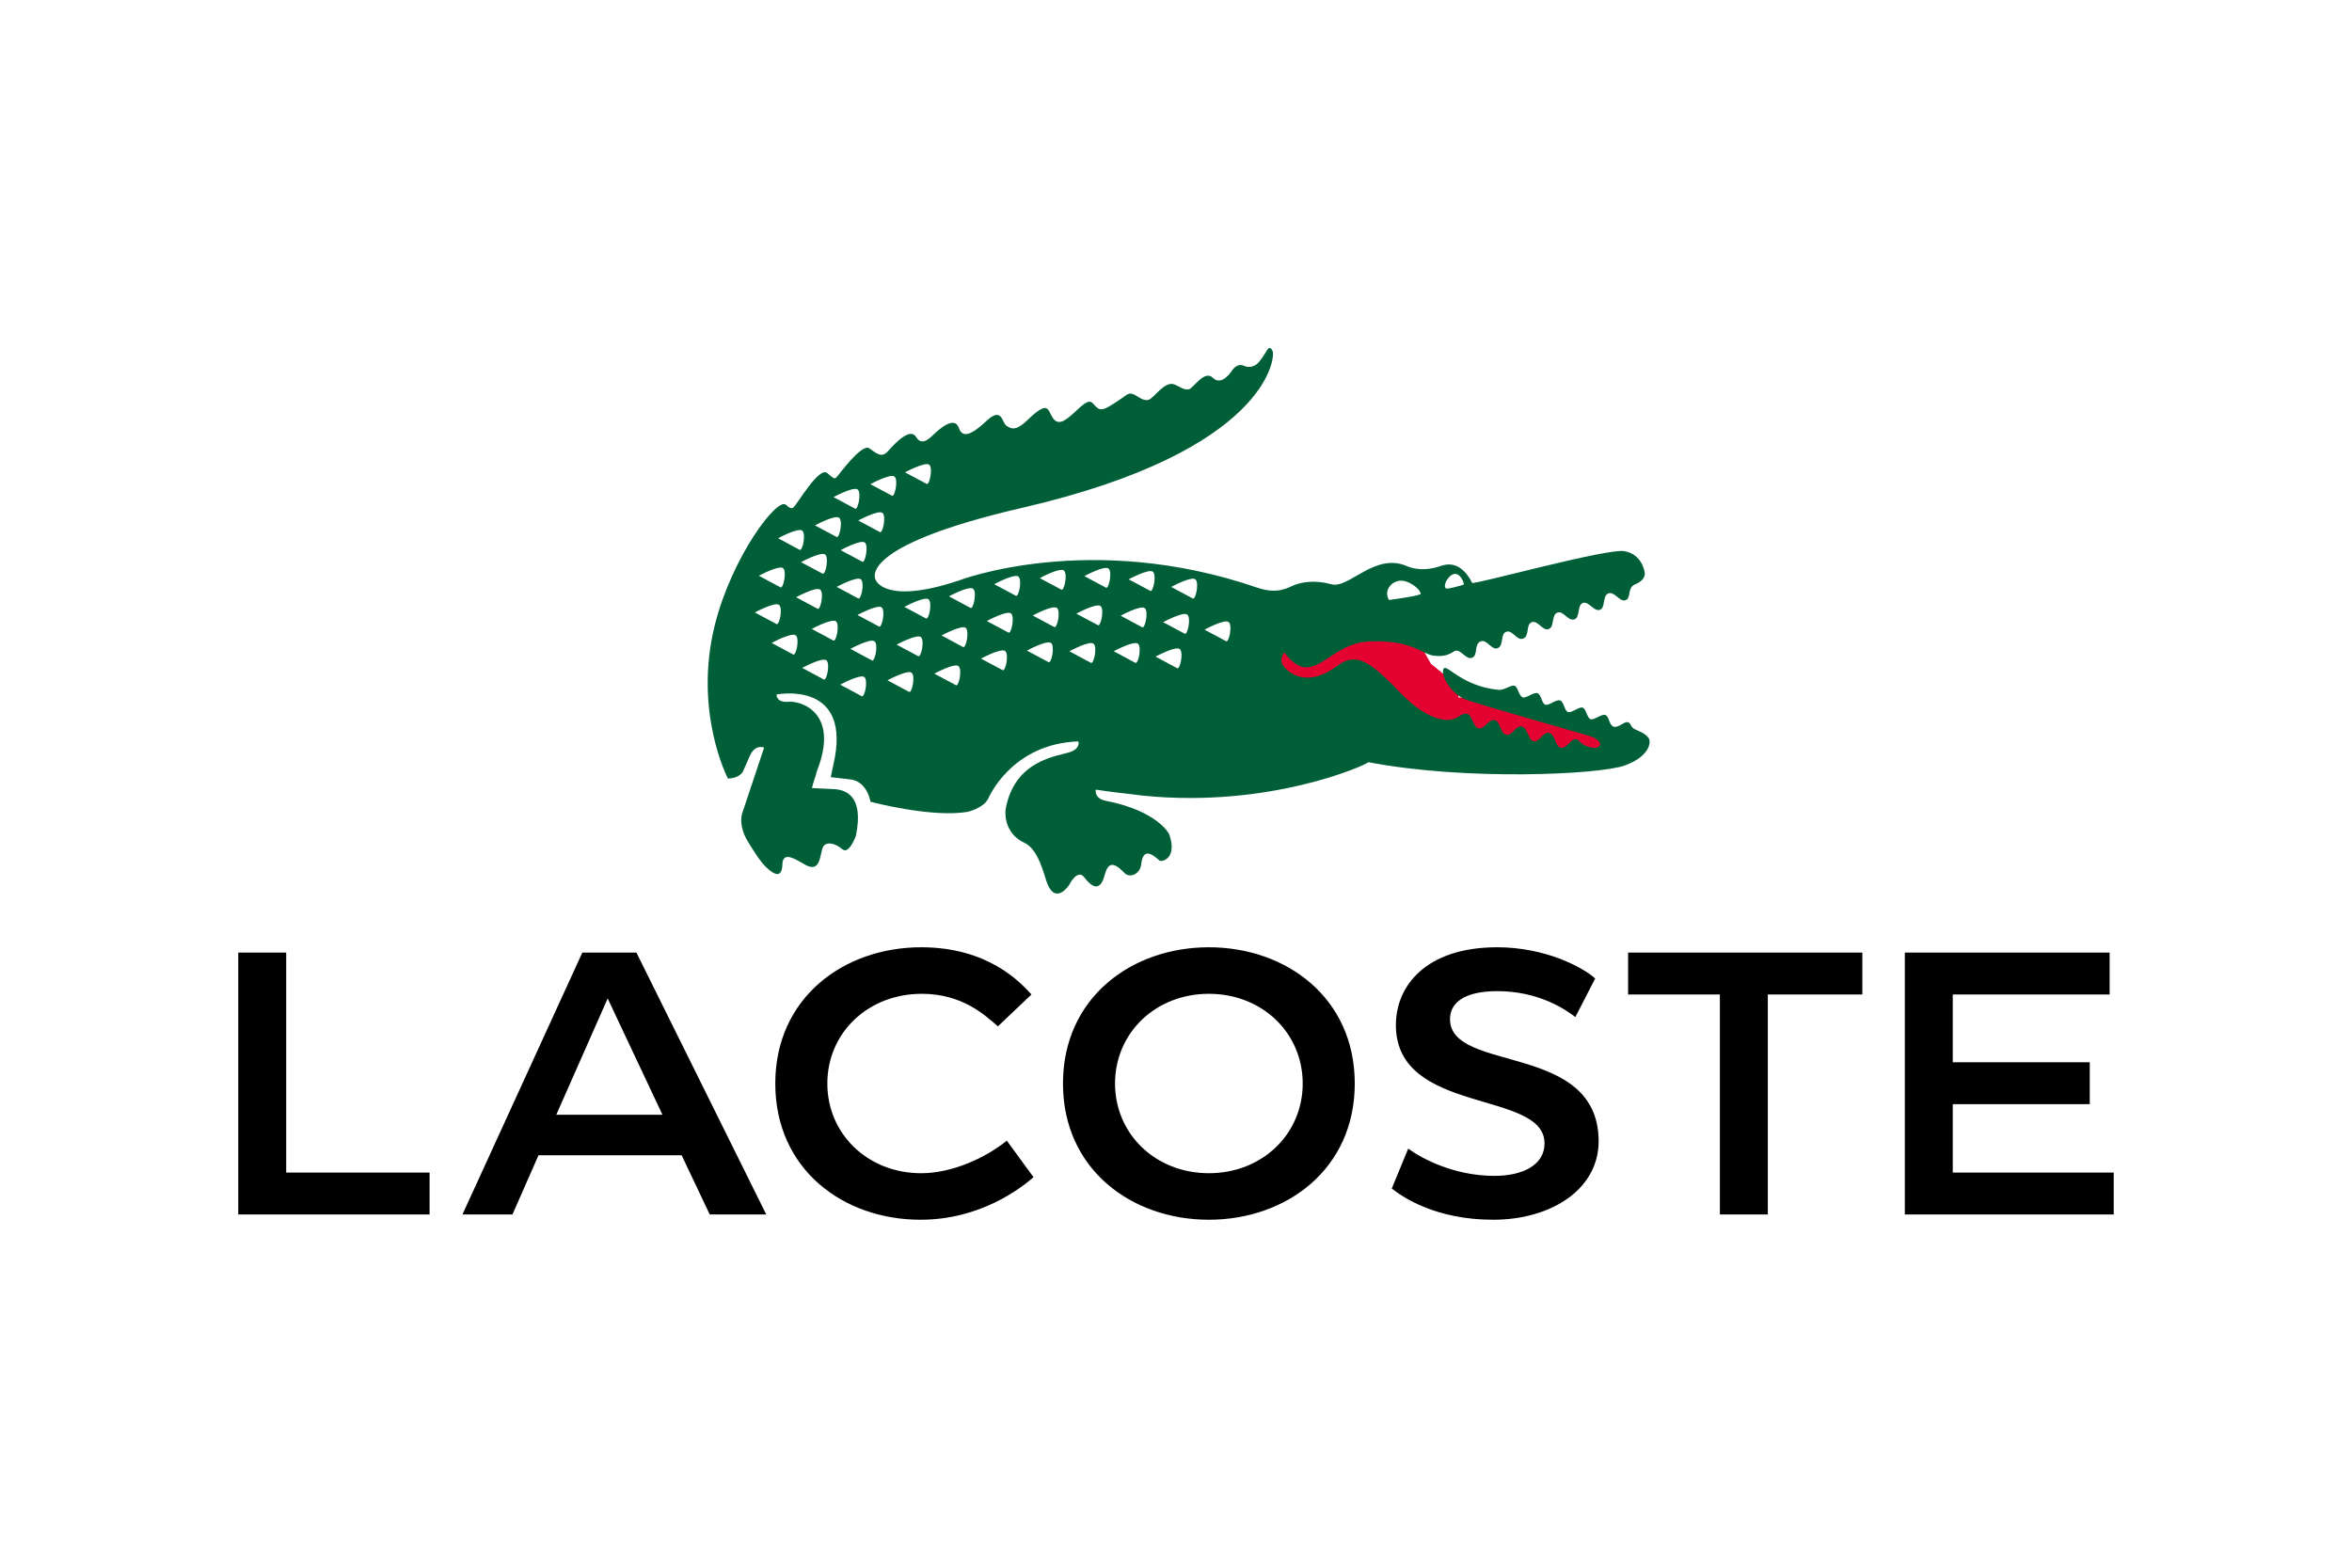 <?xml version="1.0" encoding="iso-8859-1"?>
<!-- Generator: Adobe Illustrator 16.0.3, SVG Export Plug-In . SVG Version: 6.00 Build 0)  -->
<!DOCTYPE svg PUBLIC "-//W3C//DTD SVG 1.1//EN" "http://www.w3.org/Graphics/SVG/1.1/DTD/svg11.dtd">
<svg version="1.1" xmlns="http://www.w3.org/2000/svg" xmlns:xlink="http://www.w3.org/1999/xlink" x="0px" y="0px" width="300px"
	 height="200px" viewBox="0 0 300 200" style="enable-background:new 0 0 300 200;" xml:space="preserve">
<g id="lacoste">
	<g>
		<polygon style="fill-rule:evenodd;clip-rule:evenodd;fill:#E40230;" points="186.027,88.986 186.027,87.53 182.521,84.691 
			181.66,83.162 181.66,81.707 178.748,80.25 175.836,80.25 171.468,80.25 167.101,83.162 164.188,81.707 162.732,81.707 
			161.276,83.162 162.732,87.53 165.645,87.53 170.013,87.53 174.381,86.074 175.836,88.986 178.748,93.354 183.116,94.811 
			187.483,94.811 203.499,96.266 206.411,94.811 202.043,93.354 188.939,88.986 186.027,88.986 		"/>
		<path style="fill:#005F36;" d="M210.279,94.149c-0.469-0.624-1.233-0.873-1.763-1.117c-0.523-0.241-0.442-0.752-0.88-0.895
			c-0.435-0.139-1.215,0.763-1.813,0.57c-0.598-0.194-0.554-1.327-1.062-1.49c-0.513-0.166-1.409,0.688-1.877,0.536
			c-0.466-0.15-0.56-1.33-1.013-1.478c-0.452-0.145-1.405,0.711-1.873,0.56c-0.468-0.152-0.496-1.311-1.011-1.476
			c-0.521-0.167-1.42,0.696-1.879,0.545c-0.46-0.146-0.506-1.311-1.008-1.472c-0.499-0.161-1.417,0.687-1.884,0.536
			c-0.466-0.149-0.603-1.336-1.036-1.477c-0.436-0.14-1.306,0.563-2.004,0.522c-4.884-0.463-6.748-3.543-7.075-2.64
			c-0.33,0.902,1.009,3.075,2.704,3.814c1.337,0.584,15.871,4.627,16.251,4.813c0.375,0.183,1.285,0.598,0.968,1.126
			c-0.513,0.677-1.932,0.006-2.284-0.29c-0.372-0.311-0.29-0.424-0.636-0.508c-0.773-0.193-1.203,1.241-2.025,1.05
			c-0.753-0.177-0.703-1.689-1.461-1.865c-0.837-0.198-1.226,1.235-2.023,1.045c-0.66-0.153-0.749-1.701-1.46-1.868
			c-0.827-0.19-1.194,1.243-2.045,1.046c-0.729-0.17-0.689-1.684-1.455-1.864c-0.765-0.179-1.301,1.218-2.022,1.048
			c-0.725-0.17-0.826-1.709-1.478-1.861c-0.652-0.152-1.176,0.637-2.065,0.748c0,0-2.535,0.694-6.551-3.525
			c-4.033-4.218-5.683-5.034-7.974-3.32c-3.752,2.804-6.064,0.943-6.751,0.117c-0.805-0.962,0.044-1.835,0.044-1.835
			s1.193,1.842,2.688,1.884c2.404,0.071,4.226-3.243,8.357-3.298c5.229-0.189,6.596,1.679,8.023,1.822
			c1.329,0.134,1.767-0.082,2.687-0.612h-0.003c0.745-0.271,1.385,1.174,2.163,0.877c0.821-0.309,0.217-1.757,1.109-2.092
			c0.823-0.307,1.366,1.16,2.155,0.867c0.84-0.311,0.306-1.802,1.1-2.088c0.826-0.298,1.308,1.174,2.165,0.862
			c0.855-0.313,0.299-1.785,1.087-2.083c0.798-0.301,1.387,1.158,2.173,0.871c0.75-0.276,0.324-1.817,1.098-2.099
			c0.811-0.294,1.335,1.16,2.204,0.851c0.705-0.254,0.315-1.805,1.048-2.079c0.741-0.281,1.421,1.156,2.188,0.867
			c0.722-0.269,0.293-1.805,1.066-2.089c0.806-0.3,1.434,1.141,2.19,0.866c0.751-0.27,0.186-1.52,1.173-2
			c0,0,1.366-0.461,1.282-1.469c-0.018-0.166-0.301-2.329-2.553-2.781c-2.156-0.436-19.254,4.32-19.466,4.042
			c-1.577-3.123-3.596-2.254-3.901-2.189c-0.315,0.075-2.22,0.905-4.34,0.088c-4.147-1.891-7.461,2.912-9.728,2.276
			c-2.102-0.584-3.697-0.253-4.575,0.05c-0.81,0.279-2.107,1.331-4.868,0.382c-21.338-7.333-38.024-0.924-38.024-0.924
			c-9.404,3.155-10.609,0-10.609,0s-3.089-4.231,18.699-9.271c31.319-7.242,32.263-19.22,31.9-19.97
			c-0.524-1.101-0.714,0.191-1.749,1.383c-0.862,0.991-1.865,0.499-1.865,0.499c-0.987-0.473-1.612,0.661-1.612,0.661
			s-1.273,1.976-2.398,0.854c-1.074-1.08-2.512,1.361-3.043,1.457c-0.637,0.114-0.944-0.201-1.81-0.591
			c-1.284-0.579-2.667,1.787-3.372,1.947c-1.088,0.247-1.847-1.283-2.77-0.641c-2.785,1.934-3.227,2.213-3.971,1.453
			c-0.559-0.567-0.638-1.183-2.494,0.606c-1.587,1.526-2.341,1.804-2.983,0.84c-0.654-0.979-0.479-2.309-3.196,0.314
			c-1.298,1.251-1.963,1.275-2.709,0.71c-0.559-0.42-0.551-2.437-2.509-0.61c-1.764,1.646-3.053,2.368-3.547,0.901
			c-0.556-1.635-2.635,0.301-3.121,0.759c-0.494,0.458-1.567,1.667-2.316,0.416c-0.756-1.244-2.549,0.627-3.614,1.813
			c-0.828,0.922-1.498,0.212-2.359-0.376c-0.993-0.681-3.946,3.47-4.218,3.72c-0.27,0.242-0.475,0.008-1.154-0.569
			c-1.045-0.889-3.855,4.038-4.302,4.359c0,0-0.2,0.427-0.965-0.304c-1.085-1.042-6.879,6.613-9.06,15.288
			c-2.792,11.116,1.658,19.629,1.658,19.629s1.335,0.041,1.908-0.873l0.865-1.963c0.701-1.632,1.848-1.116,1.848-1.116l-2.723,8.164
			c-0.426,1.079-0.169,2.6,0.78,4.042c0.896,1.444,1.52,2.419,2.239,3.097c2.219,2.101,1.993-0.379,2.052-0.691
			c0.258-1.334,1.722-0.314,2.864,0.328c2.086,1.176,1.855-1.422,2.31-2.272c0.314-0.604,1.348-0.632,2.457,0.306
			c0.866,0.729,1.729-1.734,1.729-1.734c1.074-5.254-1.46-5.871-2.832-5.939l-2.781-0.131c0,0,0.188-0.796,0.47-1.55l0.13-0.52
			c3.026-7.6-2.037-9.071-3.555-8.942c-1.668,0.144-1.551-0.929-1.551-0.929s9.153-1.807,7.447,7.955c0,0-0.338,1.697-0.541,2.589
			l2.514,0.293c2.171,0.269,2.554,2.848,2.554,2.848s7.958,2.112,12.473,1.267c0,0,2.024-0.484,2.581-1.74
			c0,0,2.928-6.935,11.465-7.227c0,0,0.305,0.901-1.063,1.36c-1.644,0.553-7.082,0.995-8.218,7.292l-0.002,0.022
			c-0.128,1.031,0.152,3.234,2.383,4.253c1.896,0.864,2.563,4.337,2.957,5.276c1.113,2.663,2.765,0.113,2.765,0.113
			s1.051-2.148,1.947-0.959c1.524,2.021,2.231,1.006,2.576-0.276c0.375-1.384,0.926-1.987,2.519-0.304
			c0.68,0.727,2.012,0.164,2.146-1.092c0.276-2.742,2.127-0.562,2.396-0.452c0.315,0.124,2.25-0.321,1.171-3.413
			c0,0-1.47-2.957-8.058-4.234c-1.551-0.301-1.307-1.429-1.307-1.429l1.462,0.208c0.428,0.077,4.264,0.5,4.678,0.567
			c16.074,1.596,28.271-3.886,28.643-4.279h0.002c12.494,2.402,29.478,1.578,32.669,0.429
			C210.412,96.522,210.654,94.651,210.279,94.149L210.279,94.149z M184.492,74.091c0.265-0.424,0.515-0.662,0.743-0.776
			c0.966-0.542,1.582,1.191,1.461,1.255c-0.006,0.003-0.022,0.009-0.036,0.015c0,0,0,0.004-0.001,0.004
			c-0.148,0.079-2.029,0.607-2.213,0.479C184.079,74.814,184.492,74.091,184.492,74.091L184.492,74.091z M177.39,74.65
			c0,0,0.148-0.184,0.436-0.34c0.434-0.252,1.228-0.454,2.353,0.275c1.06,0.683,1.033,1.209,1.033,1.209
			c-0.014,0.005-0.031,0.012-0.047,0.017v0.001c-0.601,0.302-4.007,0.729-4.007,0.729C176.538,75.395,177.39,74.65,177.39,74.65
			L177.39,74.65z M118.515,59.283c0.534,0.411,0.023,2.778-0.351,2.433l-2.727-1.457C115.438,60.26,117.971,58.889,118.515,59.283
			L118.515,59.283z M114.085,60.796c0.536,0.403,0.031,2.774-0.346,2.425l-2.723-1.452
			C111.017,61.769,113.548,60.391,114.085,60.796L114.085,60.796z M112.549,65.43c0.538,0.408,0.029,2.776-0.352,2.432l-2.72-1.46
			C109.478,66.401,112.008,65.03,112.549,65.43L112.549,65.43z M109.952,71.643l-2.726-1.457c0,0,2.536-1.378,3.072-0.977
			C110.841,69.615,110.325,71.989,109.952,71.643L109.952,71.643z M109.439,76.33l-2.716-1.457c0,0,2.533-1.378,3.07-0.973
			C110.33,74.298,109.823,76.671,109.439,76.33L109.439,76.33z M109.391,62.445c0.539,0.404,0.026,2.766-0.348,2.434l-2.723-1.461
			C106.32,63.417,108.854,62.044,109.391,62.445L109.391,62.445z M107.027,66.053c0.537,0.401,0.028,2.771-0.351,2.43l-2.722-1.455
			C103.955,67.028,106.49,65.649,107.027,66.053L107.027,66.053z M102.171,71.719c0,0,2.532-1.38,3.07-0.978
			c0.54,0.405,0.029,2.771-0.349,2.428L102.171,71.719L102.171,71.719z M104.259,77.65l-2.718-1.456c0,0,2.534-1.38,3.066-0.976
			C105.147,75.626,104.639,77.99,104.259,77.65L104.259,77.65z M102.317,67.694c0.537,0.402,0.029,2.774-0.356,2.431l-2.713-1.456
			C99.248,68.669,101.778,67.289,102.317,67.694L102.317,67.694z M99.87,72.479c0.538,0.404,0.025,2.775-0.354,2.431l-2.719-1.456
			C96.798,73.455,99.33,72.08,99.87,72.479L99.87,72.479z M96.284,78.136c0,0,2.535-1.375,3.075-0.971
			c0.541,0.401,0.03,2.773-0.351,2.431L96.284,78.136L96.284,78.136z M101.142,83.479l-2.716-1.457c0,0,2.535-1.376,3.067-0.971
			C102.036,81.451,101.524,83.817,101.142,83.479L101.142,83.479z M105.047,86.668l-2.724-1.459c0,0,2.539-1.379,3.076-0.978
			C105.936,84.635,105.424,87.007,105.047,86.668L105.047,86.668z M106.266,81.698l-2.724-1.459c0,0,2.534-1.375,3.078-0.976
			C107.158,79.667,106.646,82.036,106.266,81.698L106.266,81.698z M109.887,88.801l-2.716-1.453c0,0,2.524-1.379,3.067-0.977
			C110.774,86.776,110.271,89.141,109.887,88.801L109.887,88.801z M111.189,84.241l-2.716-1.46c0,0,2.531-1.375,3.067-0.971
			C112.081,82.211,111.572,84.583,111.189,84.241L111.189,84.241z M112.093,79.916l-2.72-1.456c0,0,2.528-1.375,3.073-0.977
			C112.984,77.892,112.471,80.26,112.093,79.916L112.093,79.916z M115.917,88.249l-2.719-1.46c0,0,2.535-1.368,3.07-0.973
			C116.814,86.219,116.3,88.593,115.917,88.249L115.917,88.249z M117.093,83.698l-2.719-1.457c0,0,2.533-1.377,3.075-0.972
			C117.984,81.67,117.475,84.039,117.093,83.698L117.093,83.698z M118.082,78.883l-2.722-1.46c0,0,2.53-1.367,3.07-0.971
			C118.97,76.857,118.458,79.227,118.082,78.883L118.082,78.883z M121.9,87.398l-2.724-1.458c0,0,2.528-1.374,3.071-0.973
			C122.789,85.374,122.273,87.741,121.9,87.398L121.9,87.398z M122.815,82.531l-2.721-1.458c0,0,2.533-1.375,3.075-0.979
			C123.701,80.498,123.196,82.867,122.815,82.531L122.815,82.531z M123.759,77.539l-2.714-1.461c0,0,2.526-1.374,3.071-0.972
			C124.654,75.511,124.144,77.878,123.759,77.539L123.759,77.539z M127.854,85.478l-2.725-1.453c0,0,2.534-1.377,3.072-0.977
			C128.745,83.454,128.234,85.825,127.854,85.478L127.854,85.478z M128.595,80.681l-2.724-1.452c0,0,2.534-1.378,3.073-0.98
			C129.487,78.657,128.972,81.026,128.595,80.681L128.595,80.681z M129.54,75.985l-2.723-1.455c0,0,2.534-1.379,3.074-0.978
			C130.427,73.958,129.921,76.33,129.54,75.985L129.54,75.985z M133.71,84.458l-2.726-1.457c0,0,2.533-1.379,3.074-0.973
			C134.6,82.431,134.089,84.798,133.71,84.458L133.71,84.458z M134.447,79.979l-2.72-1.452c0,0,2.534-1.379,3.075-0.972
			C135.337,77.957,134.832,80.321,134.447,79.979L134.447,79.979z M135.343,75.207l-2.719-1.454c0,0,2.531-1.379,3.068-0.975
			C136.236,73.182,135.729,75.547,135.343,75.207L135.343,75.207z M139.118,84.544l-2.719-1.457c0,0,2.534-1.378,3.073-0.974
			C140.012,82.519,139.499,84.886,139.118,84.544L139.118,84.544z M140.014,79.739l-2.724-1.45c0,0,2.536-1.384,3.078-0.979
			C140.899,77.712,140.391,80.08,140.014,79.739L140.014,79.739z M141.034,74.954l-2.724-1.456c0,0,2.534-1.38,3.075-0.971
			C141.925,72.931,141.415,75.298,141.034,74.954L141.034,74.954z M144.786,84.546l-2.725-1.462c0,0,2.535-1.375,3.074-0.971
			S145.17,84.881,144.786,84.546L144.786,84.546z M145.658,80.008l-2.718-1.46c0,0,2.531-1.371,3.069-0.971
			C146.548,77.981,146.04,80.348,145.658,80.008L145.658,80.008z M146.687,75.362l-2.72-1.453c0,0,2.539-1.379,3.074-0.977
			C147.579,73.335,147.067,75.704,146.687,75.362L146.687,75.362z M150.116,85.229l-2.722-1.46c0,0,2.535-1.376,3.076-0.971
			C151.011,83.199,150.502,85.569,150.116,85.229L150.116,85.229z M151.082,80.828l-2.722-1.454c0,0,2.529-1.373,3.072-0.969
			C151.972,78.808,151.458,81.178,151.082,80.828L151.082,80.828z M152.113,76.333l-2.727-1.455c0,0,2.537-1.379,3.079-0.976
			C153,74.303,152.489,76.668,152.113,76.333L152.113,76.333z M156.361,81.785l-2.721-1.457c0,0,2.535-1.377,3.073-0.975
			C157.249,79.76,156.74,82.128,156.361,81.785L156.361,81.785z"/>
		<path d="M77.509,127.379l6.989,14.836H70.957L77.509,127.379z M36.505,121.53H30.39v33.402h24.404v-5.34H36.505V121.53z
			 M219.373,126.87v28.063h6.115V126.87h12.057v-5.34h-29.88v5.34H219.373z M154.195,149.674c-6.816,0-11.971-5-11.971-11.443
			s5.154-11.445,11.971-11.445c6.813,0,11.967,5.002,11.967,11.445S161.008,149.674,154.195,149.674z M117.585,126.785
			c5.154,0,8.039,2.712,9.699,4.154l4.28-4.069c-1.397-1.524-5.503-6.021-14.065-6.021c-9.874,0-18.611,6.444-18.611,17.381
			s8.651,17.38,18.524,17.38c7.601,0,12.755-3.984,14.413-5.427l-3.406-4.662c-2.709,2.205-6.989,4.155-10.92,4.155
			c-6.814,0-11.972-5.003-11.972-11.446s5.157-11.443,12.058-11.443V126.785z M177.521,151.626c1.4,1.102,5.594,3.984,12.932,3.984
			c7.426,0,13.454-3.899,13.454-10.004c0-12.717-18.957-8.648-18.957-15.6c0-1.95,1.657-3.56,6.028-3.56
			c5.24,0,8.646,2.288,9.958,3.307l2.534-4.919c-1.572-1.441-6.378-3.985-12.492-3.985c-9.177,0-12.932,5.004-12.932,9.921
			c0,11.53,18.96,8.224,18.96,15.091c0,2.882-2.971,4.152-6.38,4.152c-5.154,0-9.26-2.201-11.008-3.474L177.521,151.626
			L177.521,151.626z M269.088,121.53h-26.126v33.402h26.648v-5.34h-20.532v-8.732h17.473v-5.344h-17.473v-8.646h20.01V121.53
			L269.088,121.53z M90.526,154.933h7.208L81.178,121.53h-6.902l-15.287,33.402h6.378l3.319-7.546h18.258L90.526,154.933
			L90.526,154.933z M154.193,155.61c9.871,0,18.608-6.443,18.608-17.38c0-10.938-8.737-17.381-18.608-17.381
			c-9.872,0-18.609,6.444-18.609,17.381S144.321,155.61,154.193,155.61z"/>
	</g>
</g>
<g id="Vrstva_1">
</g>
</svg>
